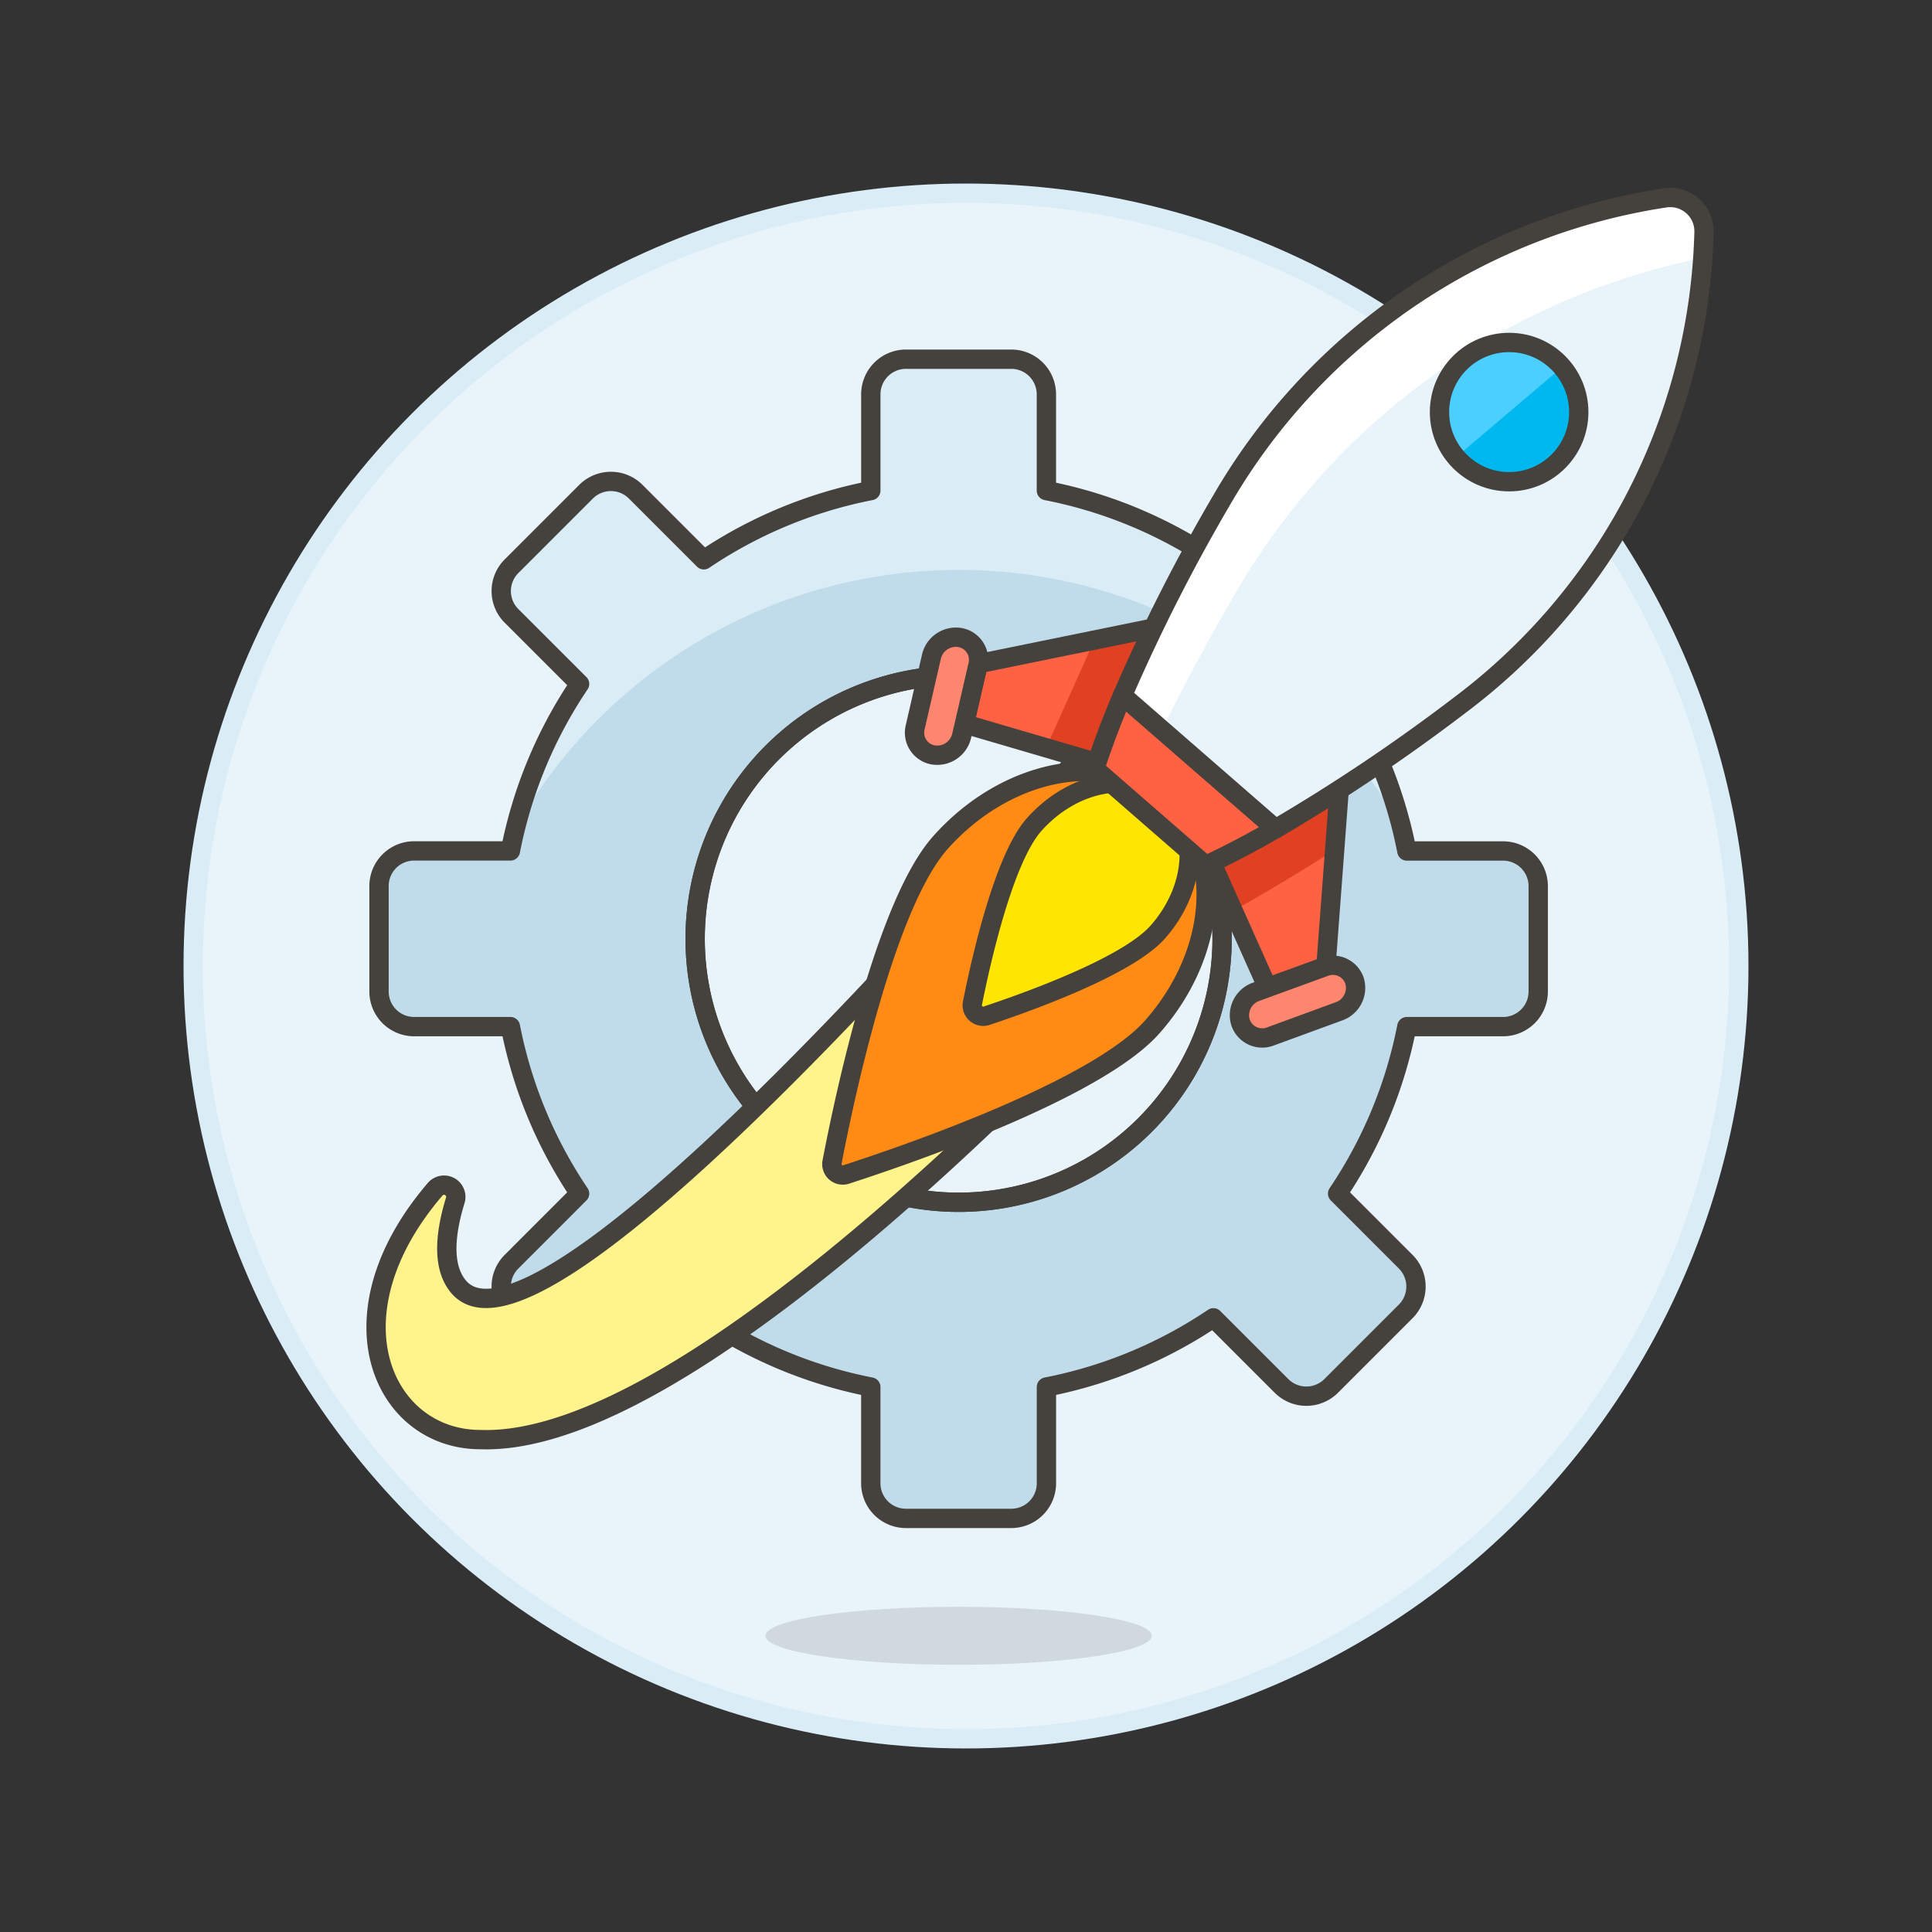 <svg xmlns="http://www.w3.org/2000/svg" viewBox="0 0 100 100"><rect x="0" y="0" width="100" height="100" fill="#333333" stroke="none"/><g class="nc-icon-wrapper"><defs/><circle class="a" cx="50" cy="50" r="40" fill="#e8f4fa" stroke="#daedf7" stroke-miterlimit="10"/><ellipse class="b" cx="49.618" cy="84.668" rx="10" ry="1.5" fill="#45413c" fill-opacity="0.15"/><path class="c" d="M79.618 45.865a1.818 1.818 0 0 0-1.818-1.818h-4.982a23.515 23.515 0 0 0-3.582-8.647l3.524-3.525a1.818 1.818 0 0 0 0-2.571l-3.86-3.853a1.818 1.818 0 0 0-2.571 0l-3.525 3.524a23.5 23.5 0 0 0-8.643-3.582v-4.982a1.819 1.819 0 0 0-1.818-1.819h-5.452a1.819 1.819 0 0 0-1.818 1.819v4.982a23.509 23.509 0 0 0-8.644 3.582l-3.524-3.524a1.818 1.818 0 0 0-2.571 0l-3.857 3.857a1.816 1.816 0 0 0 0 2.571L30 35.4a23.5 23.5 0 0 0-3.582 8.643h-4.981a1.818 1.818 0 0 0-1.819 1.818v5.459a1.818 1.818 0 0 0 1.819 1.818h4.982A23.5 23.5 0 0 0 30 61.781l-3.524 3.525a1.816 1.816 0 0 0 0 2.571l3.857 3.857a1.818 1.818 0 0 0 2.571 0l3.524-3.524a23.526 23.526 0 0 0 8.644 3.582v4.982a1.818 1.818 0 0 0 1.818 1.818h5.455a1.818 1.818 0 0 0 1.818-1.818v-4.982a23.515 23.515 0 0 0 8.643-3.582l3.525 3.524a1.818 1.818 0 0 0 2.571 0l3.857-3.857a1.818 1.818 0 0 0 0-2.571l-3.524-3.525a23.515 23.515 0 0 0 3.582-8.643H77.8a1.818 1.818 0 0 0 1.818-1.818zm-30 16.364a13.637 13.637 0 1 1 13.637-13.637 13.636 13.636 0 0 1-13.637 13.637z" style="" fill="#c0dceb"/><path class="d" d="M30 35.4a23.512 23.512 0 0 0-3.318 7.452 26.372 26.372 0 0 1 45.87 0 23.51 23.51 0 0 0-3.316-7.452l3.524-3.525a1.818 1.818 0 0 0 0-2.571l-3.86-3.853a1.818 1.818 0 0 0-2.571 0l-3.525 3.524a23.5 23.5 0 0 0-8.643-3.582v-4.982a1.819 1.819 0 0 0-1.818-1.819h-5.452a1.819 1.819 0 0 0-1.818 1.819v4.982a23.509 23.509 0 0 0-8.644 3.582l-3.524-3.524a1.818 1.818 0 0 0-2.571 0l-3.857 3.857a1.816 1.816 0 0 0 0 2.571z" style="" fill="#daedf7"/><path class="e" d="M49.618 62.229a13.637 13.637 0 1 1 13.637-13.637 13.636 13.636 0 0 1-13.637 13.637z" fill="none" stroke="#45413c" stroke-linecap="round" stroke-linejoin="round"/><path class="e" d="M79.618 45.865a1.818 1.818 0 0 0-1.818-1.818h-4.982a23.515 23.515 0 0 0-3.582-8.647l3.524-3.525a1.818 1.818 0 0 0 0-2.571l-3.86-3.853a1.818 1.818 0 0 0-2.571 0l-3.525 3.524a23.5 23.5 0 0 0-8.643-3.582v-4.982a1.819 1.819 0 0 0-1.818-1.819h-5.452a1.819 1.819 0 0 0-1.818 1.819v4.982a23.509 23.509 0 0 0-8.644 3.582l-3.524-3.524a1.818 1.818 0 0 0-2.571 0l-3.857 3.857a1.816 1.816 0 0 0 0 2.571L30 35.4a23.5 23.5 0 0 0-3.582 8.643h-4.981a1.818 1.818 0 0 0-1.819 1.818v5.459a1.818 1.818 0 0 0 1.819 1.818h4.982A23.5 23.5 0 0 0 30 61.781l-3.524 3.525a1.816 1.816 0 0 0 0 2.571l3.857 3.857a1.818 1.818 0 0 0 2.571 0l3.524-3.524a23.526 23.526 0 0 0 8.644 3.582v4.982a1.818 1.818 0 0 0 1.818 1.818h5.455a1.818 1.818 0 0 0 1.818-1.818v-4.982a23.515 23.515 0 0 0 8.643-3.582l3.525 3.524a1.818 1.818 0 0 0 2.571 0l3.857-3.857a1.818 1.818 0 0 0 0-2.571l-3.524-3.525a23.515 23.515 0 0 0 3.582-8.643H77.8a1.818 1.818 0 0 0 1.818-1.818zm-30 16.364a13.637 13.637 0 1 1 13.637-13.637 13.636 13.636 0 0 1-13.637 13.637z" fill="none" stroke="#45413c" stroke-linecap="round" stroke-linejoin="round"/><path class="f" d="M24.863 74.513c-5.016 0-7.969-6.39-2.339-12.959a.608.608 0 0 1 1.042.574c-.476 1.546-.748 3.383.167 4.471 4.611 5.484 32.57-28 32.664-28.111 1-1.2 3.628.779 4.825 1.776s3.608 3.38 2.611 4.581c-.095.114-25.969 30.139-38.97 29.668z" stroke="#45413c" stroke-linecap="round" stroke-linejoin="round" fill="#fff48c"/><path class="g" d="M65.606 51.119l-3.582-8.015 7.63-6.738-1.023 13.649-3.025 1.104z" style="" fill="#ff6242"/><path class="h" d="M63.829 47.144a101.706 101.706 0 0 0 5.254-3.155l.572-7.623-7.631 6.734z" style="" fill="#e04122"/><path class="g" d="M49.919 37.468l8.487 2.487 5.765-8.36-13.536 2.76-.716 3.113z" style="" fill="#ff6242"/><path class="h" d="M54.146 38.707l4.259 1.248 5.767-8.361-7.527 1.535-2.499 5.578z" style="" fill="#e04122"/><path class="e" d="M49.919 37.468l8.487 2.487 5.765-8.36-13.536 2.76-.716 3.113z" fill="none" stroke="#45413c" stroke-linecap="round" stroke-linejoin="round"/><path class="i" d="M49.692 33a1.168 1.168 0 0 1 .925 1.432l-.841 3.652a1.3 1.3 0 0 1-1.481.989 1.168 1.168 0 0 1-.924-1.432l.84-3.652A1.3 1.3 0 0 1 49.692 33z" stroke="#45413c" stroke-linecap="round" stroke-linejoin="round" fill="#ff866e"/><path class="e" d="M65.606 51.119l-3.582-8.015 7.63-6.738-1.023 13.649-3.025 1.104z" fill="none" stroke="#45413c" stroke-linecap="round" stroke-linejoin="round"/><path class="i" d="M70.111 50.767a1.182 1.182 0 0 0-1.553-.724l-3.549 1.294a1.286 1.286 0 0 0-.8 1.583 1.184 1.184 0 0 0 1.553.724l3.549-1.3a1.284 1.284 0 0 0 .8-1.577z" stroke="#45413c" stroke-linecap="round" stroke-linejoin="round" fill="#ff866e"/><path class="j" d="M59.631 53.163c-2.889 3.255-12.788 6.642-15.835 7.628a.565.565 0 0 1-.729-.644c.6-3.129 2.715-13.271 5.6-16.524 3.433-3.864 8.663-4.861 11.69-2.223s2.702 7.9-.726 11.763z" stroke="#45413c" stroke-linecap="round" stroke-linejoin="round" fill="#ff8a14"/><path class="k" d="M59.92 48.249c-1.578 1.778-6.744 3.624-8.853 4.324a.566.566 0 0 1-.733-.646c.431-2.167 1.614-7.467 3.19-9.244 2-2.254 5.053-2.836 6.819-1.3s1.577 4.611-.423 6.866z" stroke="#45413c" stroke-linecap="round" stroke-linejoin="round" fill="#ffe500"/><path class="l" d="M56.665 39.794l5.744 5a45.909 45.909 0 0 0 3.618-1.9L58.1 36a45.6 45.6 0 0 0-1.435 3.794z" stroke="#45413c" stroke-linecap="round" stroke-linejoin="round" fill="#ff6242"/><path class="m" d="M58.1 36l7.925 6.9a94.742 94.742 0 0 0 9.5-6.376A31.638 31.638 0 0 0 88.2 12.014a1.749 1.749 0 0 0-2.032-1.769 32.065 32.065 0 0 0-22.912 15.6A93.305 93.305 0 0 0 58.1 36z" style="" fill="#e8f4fa"/><path class="n" d="M63.96 30.677a36.26 36.26 0 0 1 24.191-17.331q.04-.665.053-1.332a1.748 1.748 0 0 0-2.032-1.768 32.059 32.059 0 0 0-22.912 15.6A93.305 93.305 0 0 0 58.1 36l2.041 1.775a117.247 117.247 0 0 1 3.819-7.098z" style="" fill="#fff"/><path class="e" d="M58.1 36l7.925 6.9a94.742 94.742 0 0 0 9.5-6.376A31.638 31.638 0 0 0 88.2 12.014a1.749 1.749 0 0 0-2.032-1.769 32.065 32.065 0 0 0-22.912 15.6A93.305 93.305 0 0 0 58.1 36z" fill="none" stroke="#45413c" stroke-linecap="round" stroke-linejoin="round"/><circle class="o" cx="78.112" cy="21.33" r="3.604" style="" fill="#00b8f0"/><path class="p" d="M75.366 23.664A3.6 3.6 0 1 1 80.859 19z" style="" fill="#4acfff"/><circle class="e" cx="78.112" cy="21.33" r="3.604" fill="none" stroke="#45413c" stroke-linecap="round" stroke-linejoin="round"/></g></svg>